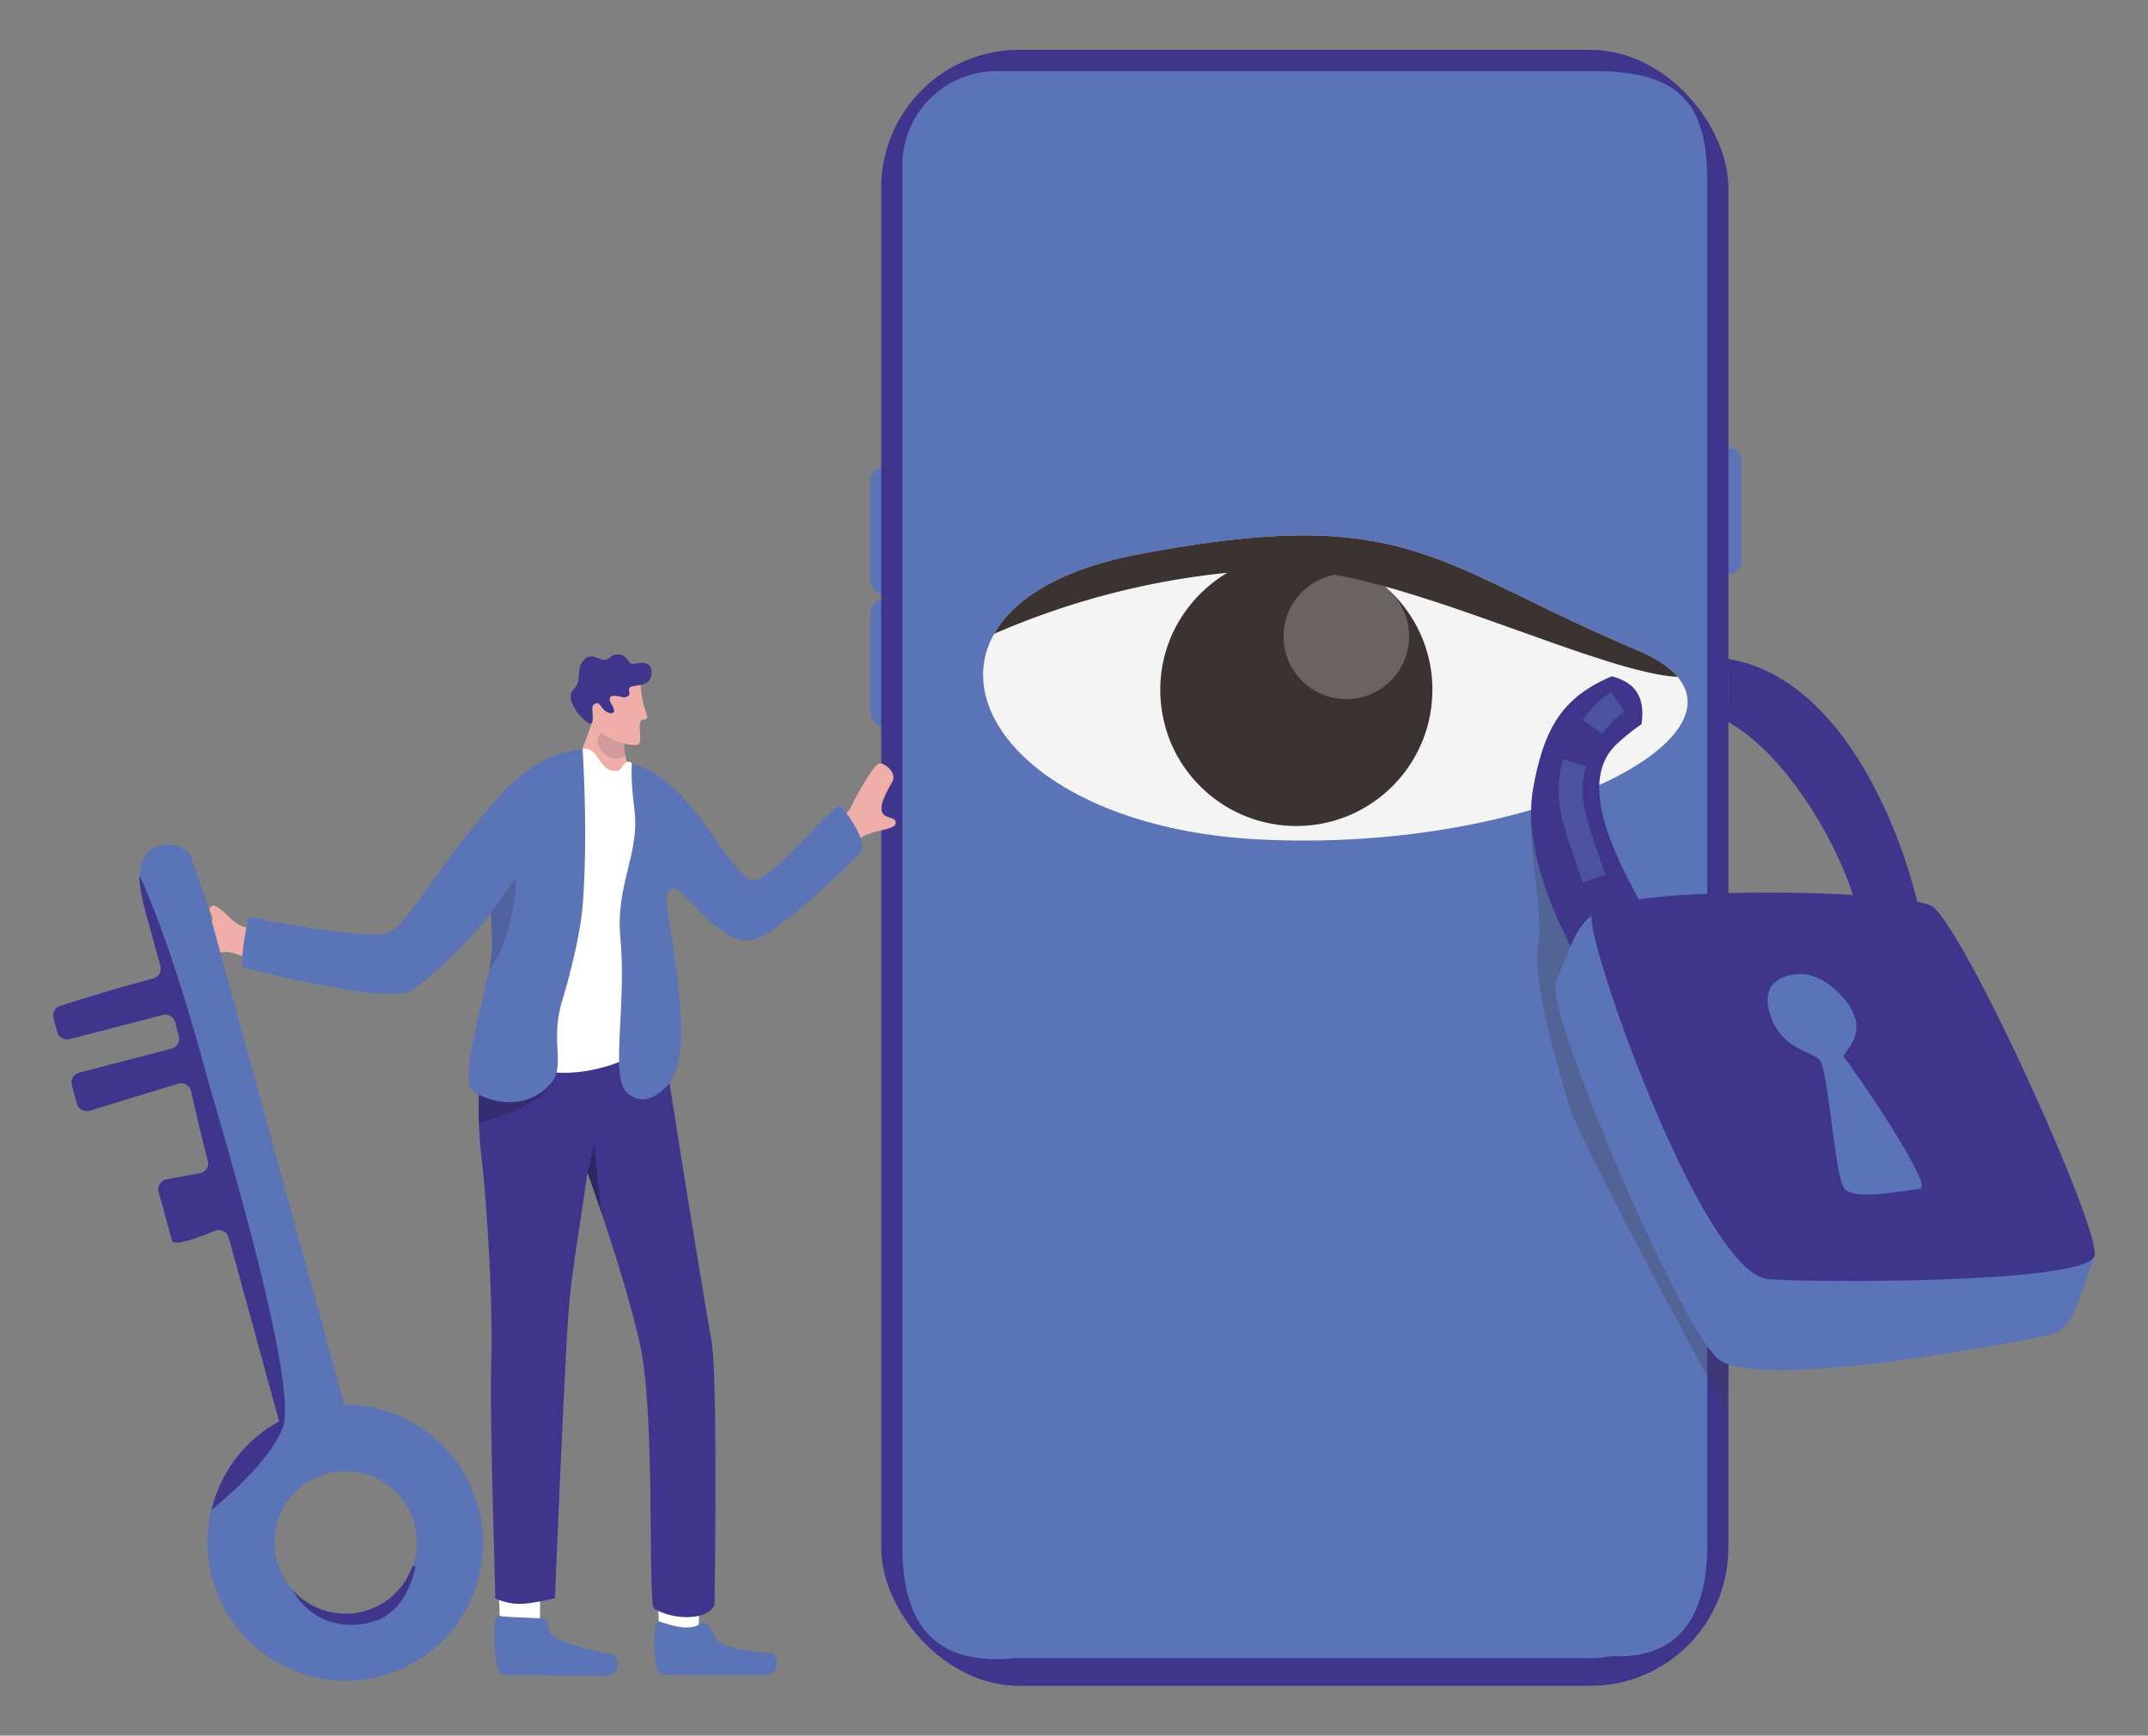<svg id="Layer_1" data-name="Layer 1" xmlns="http://www.w3.org/2000/svg" viewBox="0 0 1254.24 1013.73"><rect x="0" y="0" width="1254.24" height="1013.73" fill="#808080" stroke="none"/><rect x="508.35" y="272.87" width="15.32" height="74.11" rx="7.66" fill="#5b73b7"/><rect x="508.35" y="350.2" width="15.32" height="74.11" rx="7.66" fill="#5b73b7"/><rect x="1001.52" y="261.14" width="15.32" height="74.11" rx="7.66" fill="#5b73b7"/><rect x="514.55" y="29.1" width="494.63" height="955.53" rx="80.59" fill="#3f358d"/><path d="M996.87,107.63v794.8c0,45.1-19.5,66-54,64.92-4-.13-7.95,1.1-12.07,1.1H592.89c-53,5.38-66-26.74-66-66V96.56a55,55,0,0,1,55-55h349C981.7,41.6,997.29,60.94,996.87,107.63Z" fill="#5b73b7"/><path d="M735.86,490.31c-121.13-6-182.75-71.6-155.41-120.09,11.48-20.37,38.66-37.7,83.73-46.32,158.15-30.23,171.76,5.12,291.88,55.84,11.07,4.68,18.81,9.95,23.55,15.58C1014.35,436.65,888.06,497.79,735.86,490.31Z" fill="#f4f4f4"/><path d="M836.35,403a79.06,79.06,0,0,1-16.41,48.35c-1.19,1.56-2.44,3.06-3.74,4.52-1.68,1.89-3.46,3.69-5.31,5.41a79,79,0,0,1-10.78,8.39q-2.94,1.9-6,3.56a79.43,79.43,0,0,1-14.48,5.92q-2.73.81-5.52,1.42a79.38,79.38,0,0,1-17.14,1.86c-1.88,0-3.75-.07-5.6-.2l-.83-.06a77.62,77.62,0,0,1-10.42-1.54c-.93-.2-1.86-.41-2.78-.65a79,79,0,0,1-24.63-11l-1-.68a79.15,79.15,0,0,1-7.76-6.13c-.6-.53-1.18-1.08-1.76-1.63a79.86,79.86,0,0,1-16-21.34A78.63,78.63,0,0,1,680,422.7q-.75-2.93-1.28-5.94A79.52,79.52,0,0,1,677.5,403c0-.3,0-.61,0-.92v-.14a79,79,0,0,1,9.69-37c.11-.21.23-.42.35-.63.38-.69.77-1.37,1.18-2l.35-.58c.11-.19.23-.37.35-.56.63-1,1.29-2,2-3a79.56,79.56,0,0,1,15.35-16.69c.67-.55,1.36-1.08,2-1.61A78.82,78.82,0,0,1,727,329.35L728,329c.86-.33,1.72-.66,2.6-1l.16-.06.94-.32c.9-.3,1.8-.59,2.71-.86a79.38,79.38,0,0,1,102,76.17Z" fill="#3b3331"/><circle cx="786.14" cy="371.71" r="36.64" fill="#f4f4f4" opacity="0.25"/><path d="M979.61,395.32c-34.12-1.61-109.31-35.79-171.22-52.88l-.31-.08c-10-2.74-19.6-5-28.65-6.68a156.46,156.46,0,0,0-25.49-2.75,343.24,343.24,0,0,0-37.39,1.61,455.43,455.43,0,0,0-136.1,35.68c11.48-20.37,38.66-37.7,83.73-46.32,158.15-30.23,171.76,5.12,291.88,55.84C967.13,384.42,974.87,389.69,979.61,395.32Z" fill="#3b3331"/><path d="M895.33,459.91c-5.59,32.41,6.49,68.92,2.9,91.69s11.23,71.18,18.22,94.53,92.52,180,92.52,180l2.08-98.35L956,563.9Z" fill="#3c3c4c" opacity="0.3"/><path d="M966.09,541.36c1.12,2.32-3.51,13-10.09,22.54-4.67,6.78-10.31,13-15.59,15.27-4.51,2-8.76,1.07-11.89-4.81-2.92-5.49-7-12.91-11.44-21.64-12.66-25.16-27.49-61.15-21.75-92.81,6.3-34.84,17.16-52.84,45.92-64.93C954,398.5,961,406.23,958.47,423a120,120,0,0,0-13.8,11c-23.78,21.12-3.19,62.76,12.15,91.2,1.8,3.35,3.48,6.29,4.91,8.72C964.06,537.94,965.71,540.57,966.09,541.36Z" fill="#3f358d"/><path d="M1084.62,533a95,95,0,0,0-2.69-10.3c-9.85-31.28-38.85-82.17-73.26-101.26.57-8.68.57-19.93.3-36.6,64.67,10.58,99,94.68,110.57,141.83.69,2.76,1.23,5.39,1.63,7.86C1129.34,584.59,1084.62,533,1084.62,533Z" fill="#3f358d"/><path d="M1196.84,779.63c-13.89,3.21-170.48,33.64-193.54,14.1S901.93,589.07,908.5,573.91s11.21-32.57,20.89-38.92c1.05-.69,3.77-1.12,7.76-1.33,32.73-1.75,151.51,10.87,151.51,10.87l134.46,188.61C1211.83,764.28,1210.73,776.42,1196.84,779.63Z" fill="#5b73b7"/><path d="M1003.3,793.73c-23-19.55-101.37-204.66-94.8-219.82s11.21-32.57,20.89-38.92c1.05-.69,3.77-1.12,7.76-1.33l58,93,28.26,110.94C1015.39,772.17,1009.94,788.1,1003.3,793.73Z" fill="#5b73b7"/><path d="M929.39,535c-3,15.65,63.48,204.59,101.75,211.89,10.85,2.07,189.62,3.85,192-13.75s-73.27-184.86-94.25-203.32C1116.65,519.06,933.05,516.22,929.39,535Z" fill="#3f358d"/><path d="M1050.55,568.89c13.62-.72,28.14,13.8,32,23.6,5.87,15.07-8.19,23.22-5.77,25.18s53.39,75.79,44.34,76.68-39.31,7.27-44.34-.39c-5.87-8.93-9.1-70.67-14.68-75.38s-20.7-6.27-27.43-23S1034.92,569.72,1050.55,568.89Z" fill="#5b73b7"/><path d="M919.54,445.53c-6.51,20.45.61,36.53,11.27,67.66" fill="none" stroke="#5b73b7" stroke-miterlimit="10" stroke-width="14" opacity="0.47"/><path d="M944.67,409.91a58.36,58.36,0,0,0-14.79,14.61" fill="none" stroke="#5b73b7" stroke-miterlimit="10" stroke-width="14" opacity="0.47"/><path d="M474.31,493.18s11.1,13.5,13.95,12.07,8.77-6.74,12.15-13.13a10.57,10.57,0,0,1,5.19-4.4c3.45-1.59,7.75-2.39,11.23-3.28,4.1-1.05,7-2.23,6-5-1.38-3.89-16.3,1.43-1.92-22.53,3.17-5.29-4-11.25-7.29-11.05-3.6.23-15,21.71-16.1,24.27-2.31,5.35-6.41,7.15-11.92,11.57C480,486.3,478.05,489.17,474.31,493.18Z" fill="#efaea7"/><path d="M161.08,562.75s5-16.73,2.27-18.31-10.48-3.53-17.67-2.78a10.58,10.58,0,0,1-6.55-1.86c-3.24-2-6.3-5.11-9-7.5-3.16-2.83-5.78-4.61-7.51-2.26-2.46,3.32,11.29,11.63-15.24,10.38-6.16-.3,1.17,13.87,3.2,16.53,2.18,2.86,15.65-.2,18.4-.7,5.73-1,9.51,1.35,16.25,3.46C152.23,561.89,155.68,561.88,161.08,562.75Z" fill="#efaea7"/><path d="M355.09,460.74l-19.7-5.5c-.18-9,9.43-27.87,10.85-35.92,1.57-8.83,12.46-17,12.46-17l6.62,18.52-.42,1.56s-1.51,15.5,1.22,22.56c1.56,4,.63,10,4.93,16.2C374.27,465.83,355.09,460.74,355.09,460.74Z" fill="#efaea7"/><path d="M364.76,425.76s-.81,10,.45,15.84c-12.23,5.58-18.73-8.31-15.64-11.76,1.93-2.16,9-7.19,9-7.19Z" fill="#201f3b" opacity="0.14"/><path d="M374.11,399.73c.78,17.29,7.2,20.23,1.32,20.61-4.54.3,1.15,14.69-3.69,14.81-11.72.28-23.54-7.58-25-13.5s-.4-22.39-.4-22.39Z" fill="#efaea7"/><path d="M360.25,406.5c3.69.49,3.79,1.4,6.4.12s-1.82-5.05,3-5.83,10.14-1,10.72-6.8c.84-8.34-6.26-7.11-10.65-6.19-2.82.59-3.43-5.8-9.07-5.58-4.42.17-3.94,2.86-7.87,3.2-2.38.2-7-3.93-10.71-1-6.95,5.47-1.31,12.33-7.11,18.18-6.76,6.82,8.5,21.68,10.31,19.93,2.12-2.06-.86-9.23,1.27-10.88,3.23-2.5,3.59.34,6.22,3,2.82,2.84,8.09,3.06,4.78-2.4S356.91,406.05,360.25,406.5Z" fill="#3f358d"/><path d="M407.68,955.13c.88-8.75.22-30.91.22-30.91l-24.17-.84,1.3,33.27,16,10.59Z" fill="#fff"/><path d="M409.63,947.94c2-1.56,6.58,3.91,7.52,7.59,2.14,8.4,29.1,9.47,33.91,10.23,2.48.4,6.47,12.76-5.87,12.7-10.67,0-44.85-.07-56.52-.19a5.34,5.34,0,0,1-5.16-3.89c-2.1-8.13-2.36-27.17.9-27.44C388.8,947.92,401.86,953.88,409.63,947.94Z" fill="#5b73b7"/><path d="M314.82,955.28c.93-8.74.4-30.91.4-30.91l-24.16-1,1.1,33.28,15.92,10.67Z" fill="#fff"/><path d="M317.48,945.34c2.6.17,2.13,2.6,3,6.28,2.06,8.43,32.75,13.89,37.55,14.69,2.48.41,6.36,12.81-6,12.65-10.67-.14-44.84-.45-56.52-.67a5.32,5.32,0,0,1-5.12-3.94c-2-8.14-2.79-30.48.47-30.72C295.29,944.65,305.64,944.58,317.48,945.34Z" fill="#5b73b7"/><path d="M280.23,666.06c.31,4,.71,8.26,1.27,13,2.08,17.68,6.47,77.29,5.4,115.15-1.07,37.68,2.26,125.83,2.26,139.33,11.45,5,18.53,3.45,34.88,0,0,0,2.91-72.73,6.13-136.4,2.62-51.7,3.37-46.52,12.87-112.35h0c.1.31,2.42,6.72,5.79,16.59,7.21,21.06,19.25,57.86,25,84.5,9,41.57,4.3,149.92,8.07,153.66,11.23,6.61,30.23,7.25,35.3-1.93,0,0,2.15-134-1.84-155-2.71-14.27-25.56-154.11-30.66-191.67,0,0-100.66-22-103.74,12.44a121.21,121.21,0,0,0-.49,12.81c.08,5.34-.22,10.29-.51,15.71A240.63,240.63,0,0,0,280.23,666.06Z" fill="#3f358d"/><path d="M334.18,665.86a.18.18,0,0,0,0,0l.28-.18A1.63,1.63,0,0,0,334.18,665.86Z" fill="#201f3b" opacity="0.46"/><path d="M343,684.76h0c.1.31,4.53,12.76,7.9,22.63l-4-39.79S347.14,670,343,684.76Z" fill="#201f3b" opacity="0.54"/><path d="M279.64,655.73c.84-.18,39.64-8.45,44.88-27.88,0,0-33.73,2.9-44.52,4C279.53,640.77,279.31,650.72,279.64,655.73Z" fill="#201f3b" opacity="0.35"/><path d="M340.09,437.59c8.72-2.37,9.57,12,18.36,12.74,4.64.36,3.62-1.66,5.81-3.8,1.35-1.31,2.61-2.79,4.75-.6,43.38,44.51-1.79,156.76,3.73,164.59,4.51,6.41-32.2,20.39-55.26,14.76-31.63-7.71-29.7-42-28.79-48.61S310,458.61,310,458.61A173,173,0,0,0,340.09,437.59Z" fill="#fff"/><path d="M491.37,471.1c-3.38-5.3-43.92,49.15-53.76,42.5-17.32-11.7-33.49-57.29-68.6-67.67,0,0-1.08,7.45,1.43,26.88,3.32,25.67-11.13,43.94-8.2,75C366,588,356.13,629.05,366,638.11c5.76,5.28,13.76,6.29,23.41-3.73,15.18-15.76,5.2-67.5,3.82-79.79-.54-4.78-1.73-11.22-2.75-17.9-1.25-8.31-2.58-15.47,2.09-17.67,5.74-2.69,25,30.78,44.59,30.42,14.61-.26,62.92-48.92,65-51.25C508.18,491.53,491.37,471.1,491.37,471.1Z" fill="#5b73b7"/><path d="M340.21,529c-1.37,17.11-7.79,41.77-11.94,55.53-5.89,19.54-.78,32.23-3.31,41.93a16.14,16.14,0,0,1-4,7.23c-12.17,12.81-30.57,12.55-44.39,3.91-7.41-4.64.6-34.15,6.23-58.52h0c1-4.45,2-8.72,2.74-12.64a77.08,77.08,0,0,0,1.79-14.66c-.07-3.74-.18-6.83-.29-9.57h0c-.1-2.42-.21-4.57-.31-6.63q0-1-.09-2c0-.26,0-.51,0-.76-.17-4.22-.27-8.53-.14-14.75.08-3.72.23-8.13.48-13.61.81-16.7,5.59-39.54,13.17-47.45.35-.37.72-.74,1.08-1.1,17.83-17.71,38.93-18.23,38.93-18.23h0C340.9,447.89,343.14,492.53,340.21,529Z" fill="#5b73b7"/><path d="M324.15,480.05c-1.85,3.32-11.18,17.38-22.75,33.48l-1.9,2.63c-4.13,5.71-8.5,11.61-12.89,17.33l-.41.53c-13.22,17.2-39.61,41.4-46.82,44.87-15.33,7.39-92.72-12.7-96.68-13.61s2.5-29.73,2.5-29.73,70.43,14.48,82.23,8.89,28.9-40.84,65.24-80.21a39.2,39.2,0,0,1,8.49-8.41,41.06,41.06,0,0,1,9.52-5.29c3.44-1.34,6.4-.12,8.75,2.49C325.23,459.42,327.41,474.22,324.15,480.05Z" fill="#5b73b7"/><path d="M301.43,512.65s0,.31,0,.88c-.23,4.41-1.63,24.58-8.82,41a51.5,51.5,0,0,1-7.07,11.9,77.08,77.08,0,0,0,1.79-14.66c-.07-3.74-.18-6.83-.29-9.57h0c-.1-2.42-.21-4.57-.31-6.63q0-1-.09-2l-.41.53,0-.75.4-.54L299.72,515Z" fill="#201f3b" opacity="0.18"/><path d="M204.21,848.91,200,851.3a6,6,0,0,1-4.18.65l-9.57-2.05a5.93,5.93,0,0,0-4,.56l-5.37,2.88a6,6,0,0,1-8.55-3.7l-3.89-14.19L163,830.16,133.59,722.85a6,6,0,0,0-8-4c-8.84,3.62-24.14,9.33-25.1,5.82s-5.33-19.46-7.8-28.47a5.92,5.92,0,0,1,4.63-7.4l19.38-3.53a5.92,5.92,0,0,0,4.66-7.32c-2-7.6-5.55-21.86-9.76-40.63a6,6,0,0,0-7.55-4.43l-51.63,15.8a6,6,0,0,1-7.49-4.15L42,633.8a5.93,5.93,0,0,1,4.21-7.31l54-14a5.92,5.92,0,0,0,4.22-7.25l-2.14-8.15A6,6,0,0,0,95,592.81L40.69,606.9a6,6,0,0,1-7.24-4.21l-2.17-7.93a5.91,5.91,0,0,1,3.84-7.2c8.24-2.71,26.12-8.36,54.4-16.1a5.92,5.92,0,0,0,4.14-7.28c-1.79-6.55-4.5-16.44-8.53-31.11-2.7-9.87-3.77-16.94-3.63-21.83.65-24.3,28.28-20.63,30.65-9,.2,1,7.71,22,8,23L201,820.47,207,842.19A5.93,5.93,0,0,1,204.21,848.91Z" fill="#5b73b7"/><path d="M279.09,880.1a80.59,80.59,0,0,0-98.8-56.85,79.51,79.51,0,0,0-14.13,5.28c-1.08.51-2.14,1.06-3.17,1.63A80.18,80.18,0,0,0,124.1,922c11.76,42.95,56,68.4,98.8,56.84A80.09,80.09,0,0,0,279.09,880.1ZM161.67,911.8a41.62,41.62,0,1,1,8.72,16.34A41.71,41.71,0,0,1,161.67,911.8Z" fill="#5b73b7"/><path d="M163,830.16,133.59,722.85a6,6,0,0,0-8-4c-8.84,3.62-24.14,9.33-25.1,5.82s-5.33-19.46-7.8-28.47a5.92,5.92,0,0,1,4.63-7.4l19.38-3.53a5.92,5.92,0,0,0,4.66-7.32c-2-7.6-5.55-21.86-9.76-40.63a6,6,0,0,0-7.55-4.43l-51.63,15.8a6,6,0,0,1-7.49-4.15L42,633.8a5.93,5.93,0,0,1,4.21-7.31l54-14a5.92,5.92,0,0,0,4.22-7.25l-2.14-8.15A6,6,0,0,0,95,592.81L40.69,606.9a6,6,0,0,1-7.24-4.21l-2.17-7.93a5.91,5.91,0,0,1,3.84-7.2c8.24-2.71,26.12-8.36,54.4-16.1a5.92,5.92,0,0,0,4.14-7.28c-1.79-6.55-4.5-16.44-8.53-31.11-2.7-9.87-3.77-16.94-3.63-21.83,20,44.31,36.64,107.92,40,120,4.07,14.87,48.21,159.57,44.71,197.26a20.59,20.59,0,0,1-1.16,5.55c-.18.45-.37.91-.57,1.37-7.48,17.25-28.49,36.2-41,46.47A80,80,0,0,1,163,830.16Z" fill="#3f358d"/><path d="M221.87,945.6c-9.56,4.44-36.35,9-51.48-17.46a41.52,41.52,0,0,0,42.17,12.94,41.08,41.08,0,0,0,28.25-26.54c1.15.28,1.78.45,1.78.45C237.76,937.61,225.65,943.85,221.87,945.6Z" fill="#3f358d"/></svg>